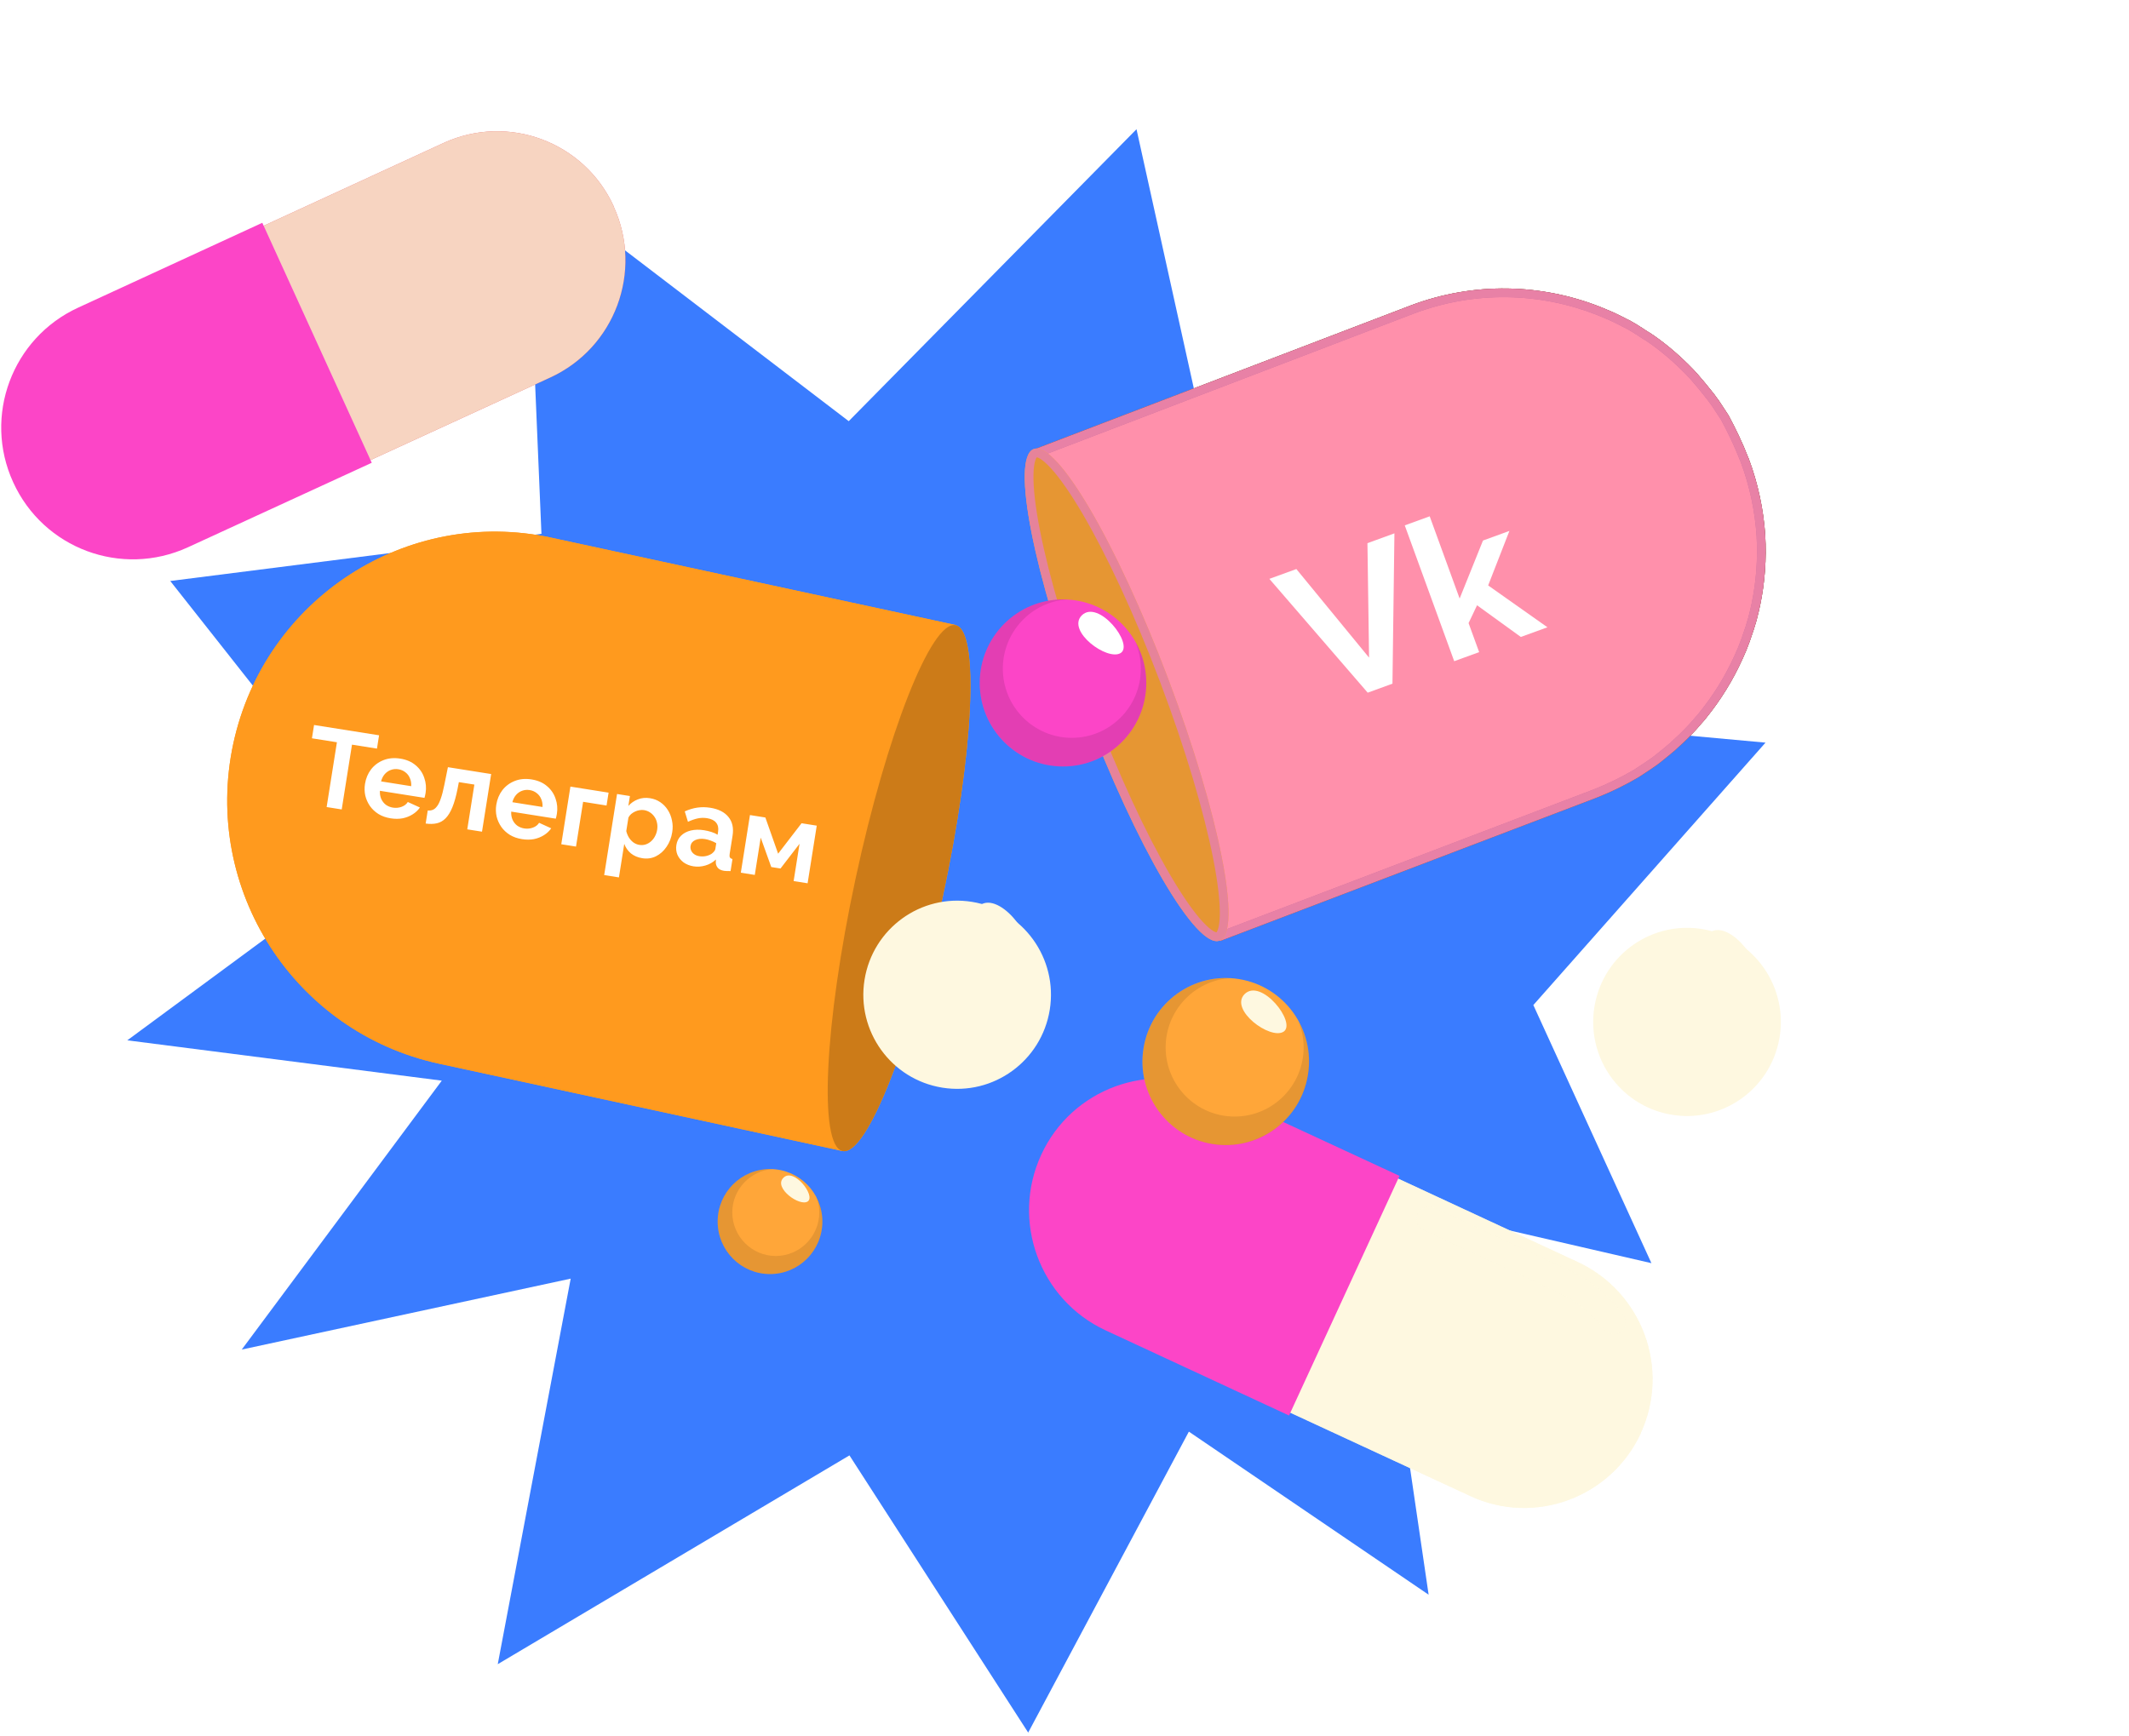 <?xml version="1.0" encoding="UTF-8"?> <svg xmlns="http://www.w3.org/2000/svg" width="688" height="561" viewBox="0 0 688 561" fill="none"><path d="M390.841 148.352L527.131 122.055L469.954 230.85L570.538 240.042L495.509 324.867L533.665 408.296L442.883 387.351L461.67 515.461L384.19 462.751L332.265 560.026L274.505 470.431L160.853 537.918L184.423 413.299L78.122 436.222L142.766 349.302L41.133 336.27L123.98 275.182L55.019 187.797L174.972 172.555L170.071 56.546L274.272 136.135L367.271 41.768L390.841 148.352Z" fill="#3A7CFF"></path><path d="M338.792 374.353C348.458 353.418 373.172 344.382 393.932 354.079L509.923 407.96C530.683 417.657 539.8 442.339 530.244 463.164V463.274C520.578 484.1 495.864 493.245 475.104 483.549L359.003 429.777C338.243 420.081 329.126 395.289 338.792 374.353Z" fill="#FEF8E0"></path><path opacity="0.7" d="M338.792 374.353C348.458 353.418 373.172 344.382 393.932 354.079L509.923 407.96C530.683 417.657 539.8 442.339 530.244 463.164V463.274C520.578 484.1 495.864 493.245 475.104 483.549L359.003 429.777C338.243 420.081 329.126 395.289 338.792 374.353Z" fill="#FEF8E0"></path><path opacity="0.7" d="M519.809 430.879C519.26 430.659 518.711 430.218 518.271 429.667C514.427 424.598 509.374 420.411 503.553 417.767L460.056 397.603C458.079 396.721 457.2 394.297 458.079 392.314C458.958 390.33 461.374 389.449 463.351 390.33L506.848 410.494C513.878 413.8 520.029 418.759 524.532 424.929C525.85 426.692 525.521 429.226 523.763 430.549C522.665 431.43 521.127 431.54 519.809 430.879Z" fill="#FEF8E0"></path><path d="M392.833 352.536C371.524 342.619 346.261 351.985 336.485 373.251C326.6 394.628 335.936 420.081 357.245 429.998L416.559 457.544L452.257 380.083L392.833 352.536Z" fill="#FC45C7"></path><path d="M6.668 154.873C-2.888 133.827 6.338 109.255 27.208 99.669L143.309 46.228C164.179 36.642 188.783 45.787 198.339 66.723V66.833C207.896 87.769 198.669 112.45 177.799 122.037L61.698 175.367C40.828 184.954 16.114 175.698 6.668 154.873Z" fill="#DE4047"></path><path opacity="0.8" d="M6.668 154.873C-2.888 133.827 6.338 109.255 27.208 99.669L143.309 46.228C164.179 36.642 188.783 45.787 198.339 66.723V66.833C207.896 87.769 198.669 112.45 177.799 122.037L61.698 175.367C40.828 184.954 16.114 175.698 6.668 154.873Z" fill="#FEF8E0"></path><path d="M25.232 99.448C3.923 109.255 -5.524 134.488 4.252 155.864C14.028 177.351 39.291 186.717 60.71 176.91L120.134 149.583L84.765 72.012L25.232 99.448Z" fill="#FC45C7"></path><path d="M564.956 147.918L565.066 148.139C568.142 156.292 569.899 164.777 570.448 173.041C570.888 180.644 570.339 188.247 568.801 195.629C568.691 196.29 568.471 196.952 568.361 197.613C567.922 199.596 567.373 201.579 566.714 203.563C566.274 204.885 565.835 206.097 565.396 207.419C564.737 209.293 563.968 211.166 563.089 213.039C560.013 219.87 556.059 226.261 551.336 232.101C550.897 232.652 550.457 233.203 550.018 233.644C549.139 234.636 548.261 235.737 547.272 236.729C545.405 238.712 543.428 240.586 541.341 242.459C539.803 243.781 538.155 245.103 536.508 246.426C535.409 247.307 534.201 248.078 533.103 248.85C531.894 249.621 530.796 250.392 529.588 251.164C525.304 253.698 520.8 255.902 516.077 257.775L394.264 304.164L334.182 145.274L455.775 98.775C476.425 90.951 498.173 91.723 517.176 99.216C518.494 99.766 519.812 100.317 521.13 100.868C521.789 101.199 522.558 101.529 523.217 101.86C523.766 102.191 524.425 102.411 524.974 102.742C525.524 103.072 526.073 103.292 526.732 103.623C527.83 104.284 528.929 104.835 530.027 105.606C530.466 105.827 530.906 106.157 531.235 106.378C531.785 106.708 532.334 107.149 532.993 107.48C533.542 107.81 534.091 108.251 534.64 108.581C539.034 111.667 543.208 115.303 547.052 119.27C547.492 119.821 548.041 120.261 548.48 120.812C548.92 121.363 549.359 121.804 549.798 122.355C550.677 123.347 551.556 124.448 552.435 125.55C552.435 125.55 552.435 125.55 552.544 125.66C552.984 126.211 553.313 126.652 553.753 127.203L553.862 127.313C554.302 127.864 554.631 128.415 555.071 128.966C555.51 129.517 555.84 130.068 556.279 130.729C557.048 131.941 557.817 133.043 558.586 134.255C560.892 138.552 563.089 143.07 564.956 147.918Z" fill="#FFA639"></path><path fill-rule="evenodd" clip-rule="evenodd" d="M562.384 149.054L562.336 148.929C560.536 144.257 558.413 139.879 556.16 135.676C555.812 135.13 555.461 134.602 555.094 134.049L555.086 134.037C554.711 133.473 554.319 132.883 553.924 132.261C553.771 132.03 553.646 131.838 553.537 131.671C553.278 131.273 553.111 131.015 552.876 130.72C552.599 130.373 552.363 130.035 552.18 129.773L552.164 129.749C552.003 129.518 551.878 129.341 551.754 129.179L551.654 129.078L551.557 128.957C551.492 128.874 551.428 128.794 551.367 128.716L550.239 127.304C549.351 126.19 548.519 125.147 547.697 124.22L547.649 124.165L547.603 124.108C547.436 123.899 547.263 123.703 547.038 123.449L547.022 123.431C546.811 123.193 546.55 122.899 546.285 122.566C546.178 122.432 546.043 122.292 545.778 122.026L545.748 121.996C545.541 121.789 545.243 121.49 544.953 121.141C541.261 117.341 537.274 113.873 533.1 110.934C532.773 110.732 532.466 110.516 532.232 110.352L532.203 110.332C531.951 110.155 531.773 110.031 531.617 109.932C531.178 109.704 530.801 109.459 530.512 109.266C530.401 109.191 530.308 109.129 530.228 109.074C530.046 108.951 529.925 108.869 529.788 108.787L529.73 108.752L529.675 108.715C529.577 108.649 529.475 108.578 529.391 108.52L529.37 108.506C529.275 108.44 529.193 108.384 529.112 108.329C528.943 108.216 528.835 108.153 528.769 108.119L528.583 108.027L528.414 107.908C527.783 107.464 527.242 107.158 526.593 106.791C526.235 106.588 525.844 106.367 525.387 106.093C525.298 106.05 525.19 105.999 525.071 105.943C524.626 105.732 524.01 105.441 523.527 105.15C523.414 105.082 523.262 105.01 522.931 104.859L522.89 104.84C522.638 104.725 522.259 104.553 521.879 104.333C521.616 104.204 521.326 104.069 520.994 103.915L520.975 103.907C520.659 103.76 520.304 103.596 519.962 103.426L516.12 101.82C497.745 94.582 476.731 93.843 456.774 101.402C456.772 101.403 456.771 101.403 456.769 101.404L337.799 146.9L395.895 300.535L515.06 255.155C519.628 253.342 523.98 251.213 528.117 248.768C528.678 248.41 529.218 248.048 529.785 247.669C530.342 247.297 530.926 246.906 531.54 246.513C531.907 246.256 532.254 246.019 532.587 245.792C533.359 245.265 534.057 244.789 534.751 244.233C536.397 242.911 537.999 241.625 539.488 240.346C541.531 238.511 543.439 236.701 545.228 234.801L545.255 234.772L545.284 234.744C545.886 234.14 546.395 233.544 546.961 232.882C547.257 232.536 547.568 232.172 547.917 231.779L547.971 231.717L548.03 231.658C548.338 231.349 548.676 230.93 549.141 230.348L549.153 230.333C553.728 224.676 557.554 218.491 560.528 211.884L560.537 211.864L560.547 211.844C561.383 210.06 562.114 208.282 562.738 206.509C562.962 205.836 563.185 205.193 563.401 204.569C563.622 203.934 563.836 203.317 564.049 202.676C564.671 200.803 565.189 198.935 565.605 197.07C565.677 196.657 565.775 196.265 565.847 195.976L565.856 195.941C565.943 195.591 565.997 195.369 566.03 195.168L566.039 195.112L566.051 195.056C567.537 187.924 568.069 180.573 567.645 173.217C567.116 165.266 565.43 157.105 562.488 149.264L562.384 149.054ZM565.066 148.139C568.142 156.292 569.899 164.777 570.448 173.041C570.888 180.644 570.338 188.247 568.801 195.629C568.746 195.96 568.663 196.29 568.581 196.621C568.499 196.952 568.416 197.282 568.361 197.613C567.922 199.596 567.373 201.579 566.714 203.563C566.494 204.224 566.274 204.857 566.055 205.491C565.835 206.125 565.615 206.758 565.396 207.419C564.737 209.293 563.968 211.166 563.089 213.039C560.014 219.87 556.059 226.261 551.336 232.101C550.897 232.652 550.457 233.203 550.018 233.644C549.74 233.957 549.463 234.282 549.181 234.61C548.573 235.321 547.948 236.051 547.272 236.729C545.405 238.712 543.428 240.586 541.341 242.459C539.803 243.781 538.155 245.103 536.508 246.426C535.726 247.053 534.888 247.625 534.074 248.18C533.745 248.405 533.419 248.627 533.103 248.85C532.498 249.235 531.922 249.621 531.345 250.007C530.769 250.392 530.192 250.778 529.588 251.164C525.304 253.698 520.8 255.902 516.077 257.775L394.264 304.164L334.182 145.274L455.775 98.775C476.425 90.951 498.173 91.723 517.176 99.216L521.13 100.868C521.46 101.034 521.816 101.199 522.173 101.364C522.53 101.529 522.887 101.695 523.217 101.86C523.492 102.025 523.794 102.163 524.096 102.301C524.398 102.439 524.7 102.576 524.974 102.742C525.333 102.957 525.692 103.126 526.081 103.31C526.288 103.407 526.503 103.508 526.732 103.623C527.098 103.843 527.464 104.052 527.83 104.26C528.563 104.676 529.295 105.092 530.027 105.606C530.363 105.775 530.698 106.007 530.985 106.206C531.074 106.267 531.157 106.326 531.235 106.378C531.441 106.501 531.646 106.64 531.857 106.783C532.211 107.022 532.58 107.273 532.993 107.48C533.267 107.645 533.542 107.838 533.817 108.031C534.091 108.223 534.366 108.416 534.64 108.581C539.034 111.667 543.208 115.303 547.052 119.27C547.272 119.545 547.519 119.793 547.766 120.041C548.013 120.289 548.261 120.537 548.48 120.812C548.7 121.088 548.92 121.336 549.139 121.584C549.359 121.831 549.579 122.079 549.798 122.355C550.677 123.347 551.556 124.448 552.435 125.55L552.544 125.66C552.764 125.936 552.956 126.184 553.148 126.432C553.341 126.68 553.533 126.928 553.753 127.203L553.862 127.313C554.082 127.589 554.274 127.864 554.467 128.14C554.659 128.415 554.851 128.691 555.071 128.966C555.397 129.375 555.662 129.783 555.957 130.237C556.059 130.395 556.165 130.558 556.279 130.729C556.663 131.335 557.048 131.914 557.432 132.492C557.817 133.071 558.201 133.649 558.586 134.255C560.892 138.552 563.089 143.07 564.956 147.918L565.066 148.139Z" fill="black"></path><path opacity="0.7" d="M564.956 147.918L565.066 148.139C568.142 156.292 569.899 164.777 570.448 173.041C570.888 180.644 570.339 188.247 568.801 195.629C568.691 196.29 568.471 196.952 568.361 197.613C567.922 199.596 567.373 201.579 566.714 203.563C566.274 204.885 565.835 206.097 565.396 207.419C564.737 209.293 563.968 211.166 563.089 213.039C560.013 219.87 556.059 226.261 551.336 232.101C550.897 232.652 550.457 233.203 550.018 233.644C549.139 234.636 548.261 235.737 547.272 236.729C545.405 238.712 543.428 240.586 541.341 242.459C539.803 243.781 538.155 245.103 536.508 246.426C535.409 247.307 534.201 248.078 533.103 248.85C531.894 249.621 530.796 250.392 529.588 251.164C525.304 253.698 520.8 255.902 516.077 257.775L394.264 304.164L334.182 145.274L455.775 98.775C476.425 90.951 498.173 91.723 517.176 99.216C518.494 99.766 519.812 100.317 521.13 100.868C521.789 101.199 522.558 101.529 523.217 101.86C523.766 102.191 524.425 102.411 524.974 102.742C525.524 103.072 526.073 103.292 526.732 103.623C527.83 104.284 528.929 104.835 530.027 105.606C530.466 105.827 530.906 106.157 531.235 106.378C531.785 106.708 532.334 107.149 532.993 107.48C533.542 107.81 534.091 108.251 534.64 108.581C539.034 111.667 543.208 115.303 547.052 119.27C547.492 119.821 548.041 120.261 548.48 120.812C548.92 121.363 549.359 121.804 549.798 122.355C550.677 123.347 551.556 124.448 552.435 125.55C552.435 125.55 552.435 125.55 552.544 125.66C552.984 126.211 553.313 126.652 553.753 127.203L553.862 127.313C554.302 127.864 554.631 128.415 555.071 128.966C555.51 129.517 555.84 130.068 556.279 130.729C557.048 131.941 557.817 133.043 558.586 134.255C560.892 138.552 563.089 143.07 564.956 147.918Z" fill="#FF88DC"></path><path opacity="0.7" fill-rule="evenodd" clip-rule="evenodd" d="M562.384 149.054L562.336 148.929C560.536 144.257 558.413 139.879 556.16 135.676C555.812 135.13 555.461 134.602 555.094 134.049L555.086 134.037C554.711 133.473 554.319 132.883 553.924 132.261C553.771 132.03 553.646 131.838 553.537 131.671C553.278 131.273 553.111 131.015 552.876 130.72C552.599 130.373 552.363 130.035 552.18 129.773L552.164 129.749C552.003 129.518 551.878 129.341 551.754 129.179L551.654 129.078L551.557 128.957C551.492 128.874 551.428 128.794 551.367 128.716L550.239 127.304C549.351 126.19 548.519 125.147 547.697 124.22L547.649 124.165L547.603 124.108C547.436 123.899 547.263 123.703 547.038 123.449L547.022 123.431C546.811 123.193 546.55 122.899 546.285 122.566C546.178 122.432 546.043 122.292 545.778 122.026L545.748 121.996C545.541 121.789 545.243 121.49 544.953 121.141C541.261 117.341 537.274 113.873 533.1 110.934C532.773 110.732 532.466 110.516 532.232 110.352L532.203 110.332C531.951 110.155 531.773 110.031 531.617 109.932C531.178 109.704 530.801 109.459 530.512 109.266C530.401 109.191 530.308 109.129 530.228 109.074C530.046 108.951 529.925 108.869 529.788 108.787L529.73 108.752L529.675 108.715C529.577 108.649 529.475 108.578 529.391 108.52L529.37 108.506C529.275 108.44 529.193 108.384 529.112 108.329C528.943 108.216 528.835 108.153 528.769 108.119L528.583 108.027L528.414 107.908C527.783 107.464 527.242 107.158 526.593 106.791C526.235 106.588 525.844 106.367 525.387 106.093C525.298 106.05 525.19 105.999 525.071 105.943C524.626 105.732 524.01 105.441 523.527 105.15C523.414 105.082 523.262 105.01 522.931 104.859L522.89 104.84C522.638 104.725 522.259 104.553 521.879 104.333C521.616 104.204 521.326 104.069 520.994 103.915L520.975 103.907C520.659 103.76 520.304 103.596 519.962 103.426L516.12 101.82C497.745 94.582 476.731 93.843 456.774 101.402C456.772 101.403 456.771 101.403 456.769 101.404L337.799 146.9L395.895 300.535L515.06 255.155C519.628 253.342 523.98 251.213 528.117 248.768C528.678 248.41 529.218 248.048 529.785 247.669C530.342 247.297 530.926 246.906 531.54 246.513C531.907 246.256 532.254 246.019 532.587 245.792C533.359 245.265 534.057 244.789 534.751 244.233C536.397 242.911 537.999 241.625 539.488 240.346C541.531 238.511 543.439 236.701 545.228 234.801L545.255 234.772L545.284 234.744C545.886 234.14 546.395 233.544 546.961 232.882C547.257 232.536 547.568 232.172 547.917 231.779L547.971 231.717L548.03 231.658C548.338 231.349 548.676 230.93 549.141 230.348L549.153 230.333C553.728 224.676 557.554 218.491 560.528 211.884L560.537 211.864L560.547 211.844C561.383 210.06 562.114 208.282 562.738 206.509C562.962 205.836 563.185 205.193 563.401 204.569C563.622 203.934 563.836 203.317 564.049 202.676C564.671 200.803 565.189 198.935 565.605 197.07C565.677 196.657 565.775 196.265 565.847 195.976L565.856 195.941C565.943 195.591 565.997 195.369 566.03 195.168L566.039 195.112L566.051 195.056C567.537 187.924 568.069 180.573 567.645 173.217C567.116 165.266 565.43 157.105 562.488 149.264L562.384 149.054ZM565.066 148.139C568.142 156.292 569.899 164.777 570.448 173.041C570.888 180.644 570.338 188.247 568.801 195.629C568.746 195.96 568.663 196.29 568.581 196.621C568.499 196.952 568.416 197.282 568.361 197.613C567.922 199.596 567.373 201.579 566.714 203.563C566.494 204.224 566.274 204.857 566.055 205.491C565.835 206.125 565.615 206.758 565.396 207.419C564.737 209.293 563.968 211.166 563.089 213.039C560.014 219.87 556.059 226.261 551.336 232.101C550.897 232.652 550.457 233.203 550.018 233.644C549.74 233.957 549.463 234.282 549.181 234.61C548.573 235.321 547.948 236.051 547.272 236.729C545.405 238.712 543.428 240.586 541.341 242.459C539.803 243.781 538.155 245.103 536.508 246.426C535.726 247.053 534.888 247.625 534.074 248.18C533.745 248.405 533.419 248.627 533.103 248.85C532.498 249.235 531.922 249.621 531.345 250.007C530.769 250.392 530.192 250.778 529.588 251.164C525.304 253.698 520.8 255.902 516.077 257.775L394.264 304.164L334.182 145.274L455.775 98.775C476.425 90.951 498.173 91.723 517.176 99.216L521.13 100.868C521.46 101.034 521.816 101.199 522.173 101.364C522.53 101.529 522.887 101.695 523.217 101.86C523.492 102.025 523.794 102.163 524.096 102.301C524.398 102.439 524.7 102.576 524.974 102.742C525.333 102.957 525.692 103.126 526.081 103.31C526.288 103.407 526.503 103.508 526.732 103.623C527.098 103.843 527.464 104.052 527.83 104.26C528.563 104.676 529.295 105.092 530.027 105.606C530.363 105.775 530.698 106.007 530.985 106.206C531.074 106.267 531.157 106.326 531.235 106.378C531.441 106.501 531.646 106.64 531.857 106.783C532.211 107.022 532.58 107.273 532.993 107.48C533.267 107.645 533.542 107.838 533.817 108.031C534.091 108.223 534.366 108.416 534.64 108.581C539.034 111.667 543.208 115.303 547.052 119.27C547.272 119.545 547.519 119.793 547.766 120.041C548.013 120.289 548.261 120.537 548.48 120.812C548.7 121.088 548.92 121.336 549.139 121.584C549.359 121.831 549.579 122.079 549.798 122.355C550.677 123.347 551.556 124.448 552.435 125.55L552.544 125.66C552.764 125.936 552.956 126.184 553.148 126.432C553.341 126.68 553.533 126.928 553.753 127.203L553.862 127.313C554.082 127.589 554.274 127.864 554.467 128.14C554.659 128.415 554.851 128.691 555.071 128.966C555.397 129.375 555.662 129.783 555.957 130.237C556.059 130.395 556.165 130.558 556.279 130.729C556.663 131.335 557.048 131.914 557.432 132.492C557.817 133.071 558.201 133.649 558.586 134.255C560.892 138.552 563.089 143.07 564.956 147.918L565.066 148.139Z" fill="#FF91AB"></path><path d="M394.119 304.024C401.549 301.196 394.124 263.341 377.534 219.471C360.944 175.602 341.472 142.331 334.042 145.159C326.611 147.987 334.037 185.842 350.626 229.711C367.216 273.581 386.688 306.851 394.119 304.024Z" fill="#FFA639"></path><path fill-rule="evenodd" clip-rule="evenodd" d="M392.079 277.684C389.117 262.58 383.165 242.305 374.909 220.471C366.652 198.636 357.7 179.503 349.931 166.229C346.035 159.571 342.503 154.505 339.572 151.314C338.097 149.708 336.891 148.707 335.977 148.188C335.463 147.896 335.172 147.826 335.044 147.81C334.959 147.907 334.788 148.154 334.596 148.713C334.256 149.71 334.014 151.262 333.972 153.445C333.888 157.784 334.595 163.925 336.081 171.499C339.044 186.603 344.995 206.878 353.252 228.712C361.509 250.546 370.46 269.679 378.229 282.954C382.126 289.611 385.657 294.678 388.588 297.869C390.063 299.475 391.27 300.476 392.184 300.995C392.697 301.286 392.988 301.357 393.116 301.373C393.201 301.276 393.373 301.029 393.564 300.469C393.905 299.473 394.146 297.921 394.188 295.737C394.272 291.399 393.565 285.258 392.079 277.684ZM393.059 301.427C393.059 301.427 393.062 301.425 393.067 301.422C393.062 301.426 393.059 301.428 393.059 301.427ZM393.185 301.377C393.192 301.376 393.195 301.376 393.195 301.376C393.195 301.376 393.192 301.376 393.185 301.377ZM335.101 147.755C335.101 147.756 335.099 147.758 335.093 147.761C335.098 147.757 335.101 147.755 335.101 147.755ZM334.975 147.806C334.969 147.807 334.966 147.807 334.965 147.807C334.965 147.807 334.969 147.806 334.975 147.806ZM377.534 219.471C394.124 263.341 401.549 301.196 394.119 304.024C386.688 306.851 367.216 273.581 350.626 229.711C334.037 185.842 326.611 147.987 334.042 145.159C341.472 142.331 360.944 175.602 377.534 219.471Z" fill="#FF91AB"></path><path opacity="0.1" d="M394.119 304.024C401.549 301.196 394.124 263.341 377.534 219.471C360.944 175.602 341.472 142.331 334.042 145.159C326.611 147.987 334.037 185.842 350.626 229.711C367.216 273.581 386.688 306.851 394.119 304.024Z" fill="black"></path><path d="M178.202 173.812C131.52 163.675 85.497 193.536 75.392 240.365C65.286 287.415 95.053 333.694 141.955 343.831L272.226 372.039L308.803 202.02L178.202 173.812Z" fill="#FF9A1E"></path><path fill-rule="evenodd" clip-rule="evenodd" d="M177.607 176.559C132.453 166.754 87.918 195.636 78.137 240.958C68.358 286.496 97.168 331.275 142.548 341.083L270.072 368.696L305.466 204.175L177.607 176.559ZM308.803 202.021L272.226 372.039L141.955 343.831C95.053 333.694 65.286 287.415 75.392 240.365C85.497 193.536 131.52 163.675 178.202 173.812L308.803 202.021Z" fill="#FF9A1E"></path><path d="M304.606 290.113C314.696 243.179 316.578 203.769 308.81 202.088C301.042 200.408 286.565 237.093 276.476 284.027C266.386 330.961 264.504 370.371 272.272 372.051C280.04 373.732 294.517 337.047 304.606 290.113Z" fill="#FF9A1E"></path><path fill-rule="evenodd" clip-rule="evenodd" d="M308.135 204.808C308.135 204.808 308.137 204.809 308.143 204.812C308.137 204.81 308.134 204.808 308.135 204.808ZM308.212 204.868C308.08 204.911 307.807 205.037 307.366 205.392C306.529 206.067 305.472 207.277 304.24 209.137C301.792 212.833 299.023 218.518 296.125 225.862C290.346 240.508 284.244 261.256 279.221 284.621C274.198 307.985 271.234 329.413 270.482 345.146C270.106 353.035 270.293 359.36 271.005 363.739C271.363 365.944 271.828 367.483 272.314 368.444C272.57 368.95 272.768 369.178 272.87 369.272C273.002 369.228 273.275 369.103 273.716 368.747C274.554 368.072 275.61 366.863 276.842 365.002C279.29 361.306 282.059 355.621 284.957 348.277C290.736 333.632 296.839 312.883 301.861 289.519C306.884 266.154 309.849 244.727 310.6 228.994C310.977 221.104 310.79 214.78 310.078 210.4C309.719 208.195 309.254 206.657 308.768 205.696C308.512 205.189 308.315 204.962 308.212 204.868ZM272.774 369.294C272.774 369.294 272.778 369.293 272.784 369.293C272.777 369.294 272.774 369.294 272.774 369.294ZM272.948 369.332C272.948 369.332 272.945 369.33 272.94 369.327C272.945 369.33 272.948 369.331 272.948 369.332ZM308.299 204.846C308.305 204.845 308.308 204.845 308.308 204.846C308.308 204.846 308.305 204.846 308.299 204.846ZM308.81 202.088C316.578 203.769 314.696 243.179 304.606 290.113C294.517 337.047 280.04 373.732 272.272 372.051C264.504 370.371 266.386 330.961 276.476 284.027C286.565 237.093 301.042 200.408 308.81 202.088Z" fill="#FF9A1E"></path><path opacity="0.2" d="M304.606 290.113C314.696 243.179 316.578 203.769 308.81 202.088C301.042 200.408 286.565 237.093 276.476 284.027C266.386 330.961 264.504 370.371 272.272 372.051C280.04 373.732 294.517 337.047 304.606 290.113Z" fill="black"></path><g filter="url(#filter0_d_4987_6479)"><path d="M339.241 322.367C341.899 305.784 330.654 290.179 314.124 287.512C297.593 284.845 282.037 296.126 279.379 312.708C276.72 329.291 287.965 344.896 304.495 347.563C321.026 350.23 336.582 338.95 339.241 322.367Z" fill="#FEF8E0"></path></g><path d="M316.057 293.145C310.455 298.875 325.393 310.004 330.226 306.698C335.169 303.503 322.098 286.975 316.057 293.145Z" fill="#FEF8E0"></path><g filter="url(#filter1_d_4987_6479)"><path d="M574.698 333.226C578.5 316.868 568.364 300.516 552.058 296.701C535.752 292.887 519.451 303.055 515.648 319.413C511.846 335.77 521.982 352.123 538.288 355.937C554.594 359.751 570.895 349.583 574.698 333.226Z" fill="#FEF8E0"></path></g><path d="M551.909 301.98C546.307 307.709 561.245 318.838 566.078 315.533C570.911 312.337 557.95 295.809 551.909 301.98Z" fill="#FEF8E0"></path><path d="M422.675 347.42C425.038 332.7 415.058 318.845 400.385 316.474C385.711 314.104 371.9 324.115 369.537 338.835C367.174 353.555 377.153 367.41 391.827 369.78C406.501 372.151 420.312 362.14 422.675 347.42Z" fill="#FFA639"></path><path opacity="0.1" d="M423.041 343.17C423.041 358.045 410.958 370.166 396.13 370.166C381.301 370.166 369.219 358.045 369.219 343.17C369.219 328.185 381.301 316.174 396.13 316.174C396.679 316.174 397.118 316.174 397.667 316.174C386.024 316.835 376.688 326.642 376.688 338.542C376.688 350.883 386.683 360.91 398.986 360.91C411.288 360.91 421.283 350.883 421.283 338.542C421.283 335.457 420.624 332.592 419.526 329.948C421.722 333.804 423.041 338.322 423.041 343.17Z" fill="black"></path><path d="M402.172 321.353C397.229 326.422 410.52 336.228 414.803 333.474C419.087 330.609 407.554 315.954 402.172 321.353Z" fill="#FEF8E0"></path><path d="M343.514 247.748C358.377 247.748 370.425 235.662 370.425 220.752C370.425 205.843 358.377 193.756 343.514 193.756C328.652 193.756 316.604 205.843 316.604 220.752C316.604 235.662 328.652 247.748 343.514 247.748Z" fill="#FC45C7"></path><path opacity="0.1" d="M370.425 220.752C370.425 235.627 358.343 247.748 343.514 247.748C328.686 247.748 316.604 235.627 316.604 220.752C316.604 205.767 328.686 193.756 343.514 193.756C344.064 193.756 344.503 193.756 345.052 193.756C333.409 194.417 324.073 204.224 324.073 216.124C324.073 228.465 334.068 238.492 346.37 238.492C358.672 238.492 368.668 228.465 368.668 216.124C368.668 213.039 368.009 210.174 366.91 207.53C369.217 211.386 370.425 215.904 370.425 220.752Z" fill="black"></path><path d="M349.557 198.935C344.614 204.004 357.904 213.81 362.188 211.056C366.472 208.191 354.939 193.536 349.557 198.935Z" fill="white"></path><path d="M248.833 411.817C258.176 411.817 265.749 404.22 265.749 394.848C265.749 385.476 258.176 377.879 248.833 377.879C239.491 377.879 231.918 385.476 231.918 394.848C231.918 404.22 239.491 411.817 248.833 411.817Z" fill="#FFA639"></path><path opacity="0.1" d="M265.749 394.848C265.749 404.214 258.17 411.817 248.833 411.817C239.497 411.817 231.918 404.214 231.918 394.848C231.918 385.482 239.497 377.879 248.833 377.879C249.163 377.879 249.492 377.879 249.822 377.879C242.463 378.32 236.641 384.49 236.641 391.873C236.641 399.586 242.902 405.977 250.701 405.977C258.389 405.977 264.76 399.696 264.76 391.873C264.76 390 264.431 388.127 263.662 386.474C264.98 388.898 265.749 391.763 265.749 394.848Z" fill="black"></path><path d="M253.121 380.744C249.936 383.939 258.393 390.11 261.03 388.347C263.666 386.474 256.416 377.218 253.121 380.744Z" fill="#FEF8E0"></path><path d="M121.818 241.975L113.747 240.695L110.427 261.637L105.555 260.865L108.876 239.923L100.805 238.643L101.487 234.341L122.5 237.672L121.818 241.975ZM126.246 264.51C124.753 264.273 123.441 263.81 122.311 263.121C121.185 262.408 120.265 261.545 119.55 260.532C118.84 259.496 118.338 258.372 118.044 257.159C117.778 255.926 117.746 254.67 117.949 253.39C118.231 251.612 118.88 250.05 119.895 248.704C120.934 247.363 122.258 246.37 123.866 245.726C125.502 245.062 127.328 244.889 129.343 245.209C131.381 245.532 133.052 246.259 134.355 247.389C135.662 248.495 136.578 249.843 137.104 251.433C137.657 253.003 137.8 254.629 137.533 256.312C137.488 256.597 137.429 256.891 137.357 257.196C137.288 257.476 137.227 257.71 137.173 257.895L122.773 255.612C122.717 256.576 122.858 257.448 123.196 258.231C123.557 259.017 124.063 259.656 124.714 260.148C125.393 260.62 126.147 260.922 126.976 261.054C127.925 261.204 128.849 261.12 129.75 260.801C130.679 260.462 131.357 259.938 131.786 259.228L135.694 261.014C135.093 261.891 134.308 262.629 133.338 263.229C132.392 263.832 131.316 264.257 130.111 264.503C128.909 264.726 127.621 264.728 126.246 264.51ZM123.145 252.573L132.887 254.118C132.943 253.155 132.8 252.294 132.459 251.535C132.145 250.756 131.662 250.121 131.011 249.629C130.364 249.113 129.602 248.785 128.725 248.646C127.872 248.511 127.057 248.589 126.282 248.879C125.535 249.149 124.879 249.604 124.316 250.244C123.781 250.864 123.39 251.64 123.145 252.573ZM137.557 266.194L138.228 261.963C138.8 262.029 139.333 261.968 139.824 261.778C140.316 261.589 140.777 261.213 141.206 260.649C141.663 260.065 142.077 259.22 142.447 258.112C142.84 257.008 143.214 255.573 143.567 253.806L144.746 247.979L158.719 250.194L155.765 268.826L151.001 268.07L153.295 253.599L148.282 252.804L147.867 254.962C147.385 257.388 146.827 259.377 146.192 260.929C145.557 262.481 144.821 263.676 143.983 264.515C143.173 265.335 142.238 265.867 141.178 266.112C140.119 266.357 138.912 266.384 137.557 266.194ZM168.677 271.237C167.184 271 165.872 270.537 164.742 269.848C163.616 269.135 162.696 268.272 161.981 267.26C161.271 266.224 160.769 265.099 160.475 263.886C160.209 262.653 160.177 261.397 160.38 260.117C160.662 258.339 161.311 256.777 162.326 255.432C163.365 254.09 164.689 253.097 166.297 252.453C167.933 251.789 169.759 251.617 171.774 251.936C173.812 252.259 175.483 252.986 176.786 254.116C178.093 255.222 179.009 256.57 179.535 258.16C180.088 259.73 180.231 261.356 179.964 263.039C179.919 263.324 179.86 263.618 179.788 263.923C179.719 264.203 179.658 264.437 179.604 264.623L165.204 262.339C165.148 263.303 165.289 264.176 165.627 264.958C165.988 265.744 166.494 266.383 167.145 266.875C167.824 267.348 168.578 267.649 169.407 267.781C170.356 267.931 171.28 267.847 172.181 267.528C173.11 267.189 173.788 266.665 174.217 265.955L178.125 267.741C177.524 268.618 176.739 269.356 175.769 269.956C174.823 270.559 173.747 270.984 172.542 271.23C171.34 271.453 170.052 271.455 168.677 271.237ZM165.576 259.3L175.318 260.845C175.374 259.882 175.231 259.021 174.89 258.262C174.576 257.483 174.093 256.848 173.442 256.356C172.795 255.84 172.033 255.513 171.156 255.374C170.302 255.238 169.488 255.316 168.713 255.606C167.966 255.876 167.31 256.331 166.747 256.971C166.212 257.591 165.821 258.367 165.576 259.3ZM181.378 272.886L184.332 254.255L196.67 256.211L196.011 260.371L188.437 259.17L186.143 273.642L181.378 272.886ZM207.556 277.401C206.11 277.172 204.881 276.649 203.868 275.832C202.883 274.996 202.171 273.972 201.731 272.76L200.012 283.604L195.247 282.849L199.402 256.644L203.562 257.304L203.055 260.504C203.939 259.526 204.975 258.816 206.163 258.372C207.355 257.905 208.65 257.782 210.048 258.004C211.305 258.203 212.415 258.634 213.379 259.298C214.367 259.965 215.18 260.81 215.82 261.835C216.463 262.836 216.906 263.951 217.148 265.18C217.418 266.39 217.448 267.658 217.237 268.985C216.952 270.787 216.337 272.366 215.393 273.723C214.472 275.084 213.326 276.105 211.955 276.786C210.611 277.448 209.144 277.653 207.556 277.401ZM206.599 273.094C207.334 273.211 208.022 273.162 208.663 272.948C209.305 272.733 209.88 272.399 210.389 271.946C210.926 271.472 211.354 270.92 211.673 270.29C212.019 269.64 212.25 268.948 212.366 268.213C212.49 267.431 212.475 266.687 212.319 265.982C212.187 265.281 211.924 264.644 211.529 264.071C211.137 263.474 210.644 262.983 210.049 262.597C209.478 262.215 208.825 261.965 208.09 261.849C207.64 261.778 207.164 261.787 206.664 261.878C206.191 261.949 205.719 262.093 205.247 262.309C204.775 262.526 204.343 262.798 203.951 263.125C203.583 263.455 203.292 263.834 203.078 264.262L202.385 268.635C202.561 269.368 202.84 270.056 203.224 270.7C203.632 271.348 204.129 271.889 204.717 272.322C205.308 272.731 205.935 272.989 206.599 273.094ZM218.577 273.134C218.768 271.925 219.267 270.923 220.074 270.128C220.908 269.312 221.969 268.751 223.257 268.445C224.545 268.139 225.971 268.11 227.535 268.358C228.317 268.482 229.102 268.667 229.889 268.914C230.676 269.16 231.346 269.46 231.897 269.815L232.055 268.819C232.243 267.634 232.032 266.665 231.422 265.913C230.836 265.164 229.856 264.68 228.481 264.462C227.462 264.301 226.462 264.324 225.481 264.533C224.5 264.742 223.445 265.11 222.317 265.635L221.284 262.264C222.645 261.654 223.997 261.248 225.341 261.048C226.708 260.852 228.103 260.867 229.525 261.092C232.18 261.513 234.137 262.504 235.396 264.064C236.679 265.628 237.125 267.643 236.735 270.108L235.793 276.046C235.714 276.544 235.741 276.913 235.873 277.152C236.029 277.396 236.304 277.573 236.7 277.684L236.085 281.56C235.647 281.563 235.247 281.561 234.884 281.552C234.544 281.546 234.256 281.525 234.019 281.487C233.071 281.337 232.382 281.009 231.952 280.504C231.545 280.002 231.332 279.433 231.311 278.798L231.356 277.821C230.385 278.736 229.25 279.383 227.951 279.76C226.652 280.137 225.374 280.226 224.118 280.027C222.885 279.831 221.811 279.406 220.894 278.75C220.005 278.075 219.345 277.253 218.915 276.286C218.513 275.299 218.4 274.248 218.577 273.134ZM230.016 275.932C230.322 275.689 230.58 275.438 230.791 275.18C231.002 274.922 231.126 274.674 231.164 274.437L231.463 272.553C230.931 272.226 230.343 271.95 229.698 271.726C229.057 271.479 228.44 271.308 227.848 271.214C226.615 271.019 225.553 271.13 224.66 271.547C223.795 271.945 223.293 272.582 223.154 273.459C223.079 273.933 223.138 274.404 223.331 274.872C223.524 275.34 223.849 275.744 224.306 276.084C224.762 276.423 225.334 276.648 226.021 276.757C226.732 276.869 227.452 276.85 228.181 276.698C228.914 276.523 229.525 276.267 230.016 275.932ZM239.4 282.085L242.354 263.454L247.332 264.243L251.455 275.941L259.029 266.098L263.936 266.876L260.982 285.507L256.467 284.791L258.378 272.738L252.226 280.729L249.24 280.256L245.826 270.748L243.915 282.801L239.4 282.085Z" fill="white"></path><path d="M418.925 183.933L442.423 212.567L441.898 175.571L450.619 172.397L449.982 220.985L441.984 223.896L410.204 187.107L418.925 183.933ZM491.466 205.886L477.318 195.644L474.58 201.408L477.995 210.789L469.936 213.723L453.957 169.82L462.015 166.887L471.69 193.469L479.236 174.717L487.776 171.609L480.908 189.229L500.066 202.756L491.466 205.886Z" fill="white"></path><defs><filter id="filter0_d_4987_6479" x="274.99" y="287.122" width="68.639" height="68.832" filterUnits="userSpaceOnUse" color-interpolation-filters="sRGB"><feFlood flood-opacity="0" result="BackgroundImageFix"></feFlood><feColorMatrix in="SourceAlpha" type="matrix" values="0 0 0 0 0 0 0 0 0 0 0 0 0 0 0 0 0 0 127 0" result="hardAlpha"></feColorMatrix><feOffset dy="4"></feOffset><feGaussianBlur stdDeviation="2"></feGaussianBlur><feComposite in2="hardAlpha" operator="out"></feComposite><feColorMatrix type="matrix" values="0 0 0 0 0 0 0 0 0 0 0 0 0 0 0 0 0 0 0.25 0"></feColorMatrix><feBlend mode="normal" in2="BackgroundImageFix" result="effect1_dropShadow_4987_6479"></feBlend><feBlend mode="normal" in="SourceGraphic" in2="effect1_dropShadow_4987_6479" result="shape"></feBlend></filter><filter id="filter1_d_4987_6479" x="510.85" y="295.9" width="68.647" height="68.839" filterUnits="userSpaceOnUse" color-interpolation-filters="sRGB"><feFlood flood-opacity="0" result="BackgroundImageFix"></feFlood><feColorMatrix in="SourceAlpha" type="matrix" values="0 0 0 0 0 0 0 0 0 0 0 0 0 0 0 0 0 0 127 0" result="hardAlpha"></feColorMatrix><feOffset dy="4"></feOffset><feGaussianBlur stdDeviation="2"></feGaussianBlur><feComposite in2="hardAlpha" operator="out"></feComposite><feColorMatrix type="matrix" values="0 0 0 0 0 0 0 0 0 0 0 0 0 0 0 0 0 0 0.25 0"></feColorMatrix><feBlend mode="normal" in2="BackgroundImageFix" result="effect1_dropShadow_4987_6479"></feBlend><feBlend mode="normal" in="SourceGraphic" in2="effect1_dropShadow_4987_6479" result="shape"></feBlend></filter></defs></svg> 